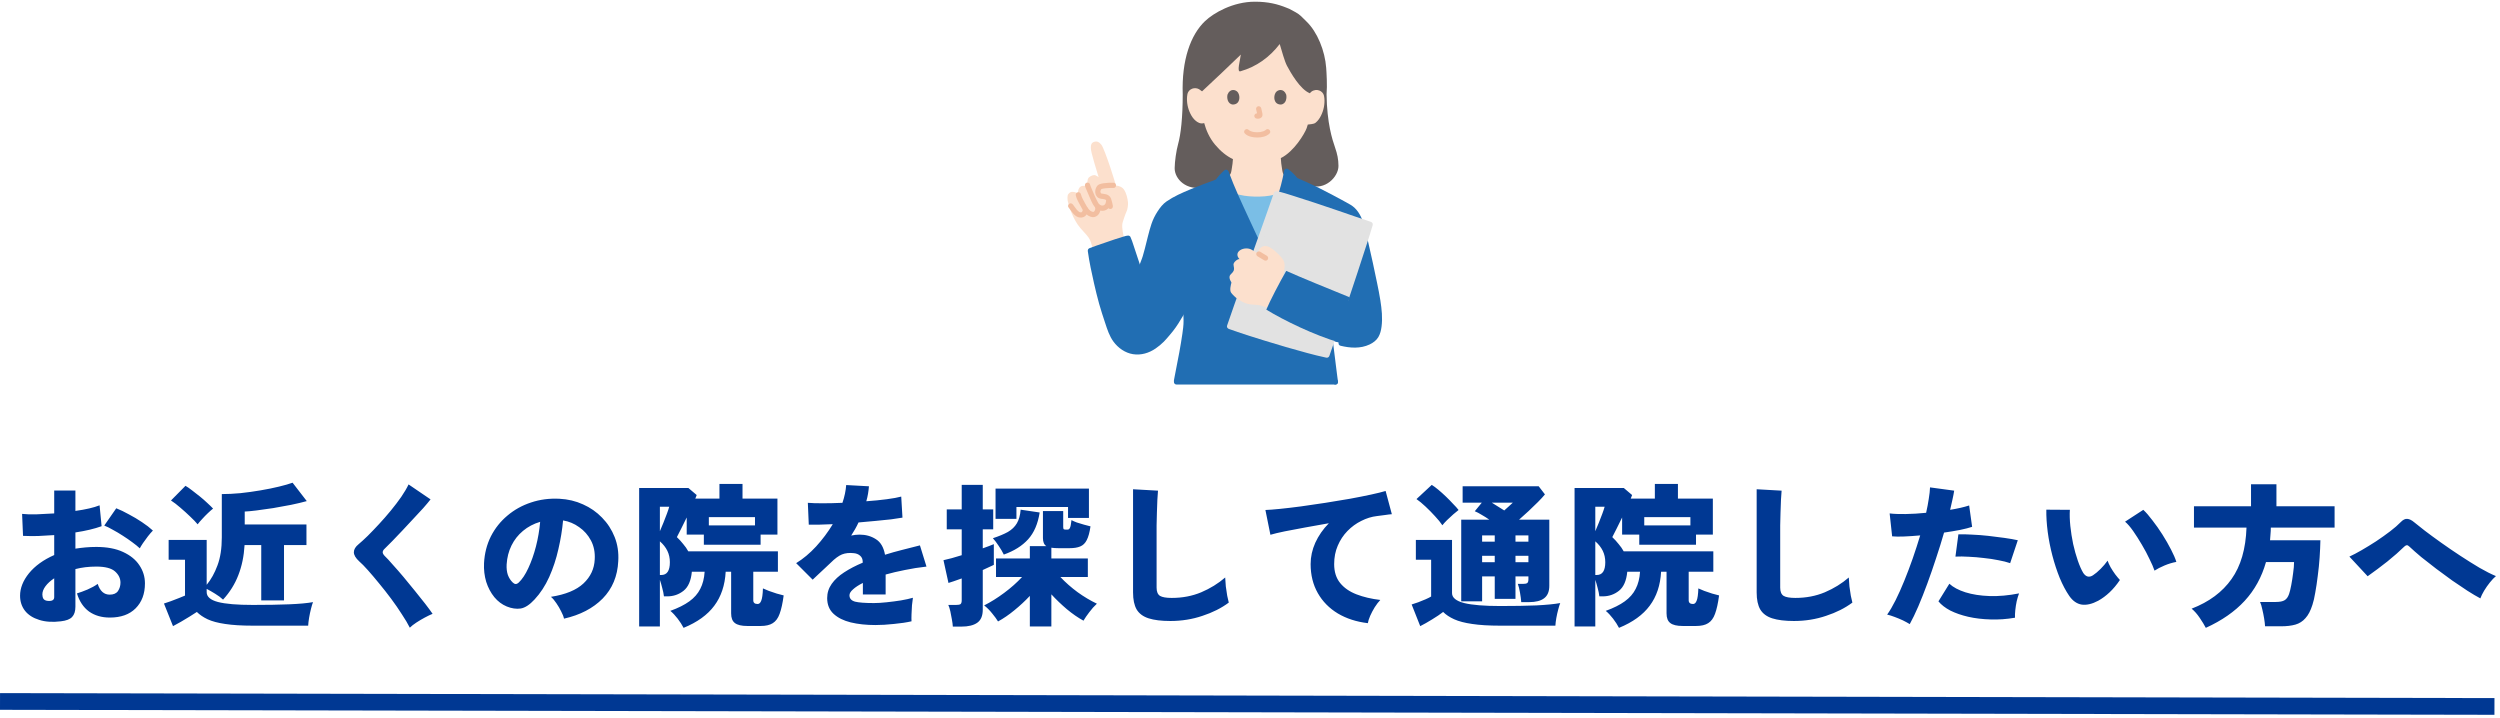 <?xml version="1.0" encoding="UTF-8"?>
<svg xmlns="http://www.w3.org/2000/svg" width="449" height="129" viewBox="0 0 449 129" fill="none">
  <path d="M10.94 111.586C9.447 111.773 8.149 111.689 7.048 111.334C5.947 110.998 5.097 110.457 4.5 109.71C3.903 108.945 3.604 108.039 3.604 106.994C3.604 105.631 4.136 104.287 5.2 102.962C6.283 101.637 7.795 100.545 9.736 99.686V96.102C8.728 96.177 7.748 96.233 6.796 96.27C5.844 96.289 4.957 96.279 4.136 96.242L3.968 92.294C4.64 92.369 5.48 92.397 6.488 92.378C7.515 92.341 8.597 92.285 9.736 92.21V88.094H13.544V91.762C15.411 91.501 16.857 91.165 17.884 90.754L18.248 94.506C16.96 94.973 15.392 95.346 13.544 95.626V98.538C14.141 98.445 14.748 98.37 15.364 98.314C15.98 98.258 16.624 98.23 17.296 98.23C19.2 98.23 20.796 98.529 22.084 99.126C23.391 99.724 24.371 100.517 25.024 101.506C25.696 102.495 26.032 103.587 26.032 104.782C26.032 106.649 25.472 108.142 24.352 109.262C23.251 110.363 21.711 110.914 19.732 110.914C18.257 110.914 17.007 110.55 15.98 109.822C14.972 109.075 14.253 107.993 13.824 106.574C14.384 106.406 15.019 106.173 15.728 105.874C16.456 105.557 17.063 105.221 17.548 104.866C17.959 106.154 18.677 106.798 19.704 106.798C20.395 106.798 20.889 106.583 21.188 106.154C21.487 105.706 21.636 105.202 21.636 104.642C21.636 103.877 21.309 103.205 20.656 102.626C20.003 102.047 18.883 101.758 17.296 101.758C16.624 101.758 15.971 101.795 15.336 101.87C14.72 101.945 14.123 102.057 13.544 102.206V108.954C13.544 109.775 13.348 110.391 12.956 110.802C12.583 111.213 11.911 111.474 10.94 111.586ZM25.108 98.482C24.753 98.146 24.305 97.782 23.764 97.39C23.241 96.998 22.672 96.606 22.056 96.214C21.459 95.822 20.861 95.468 20.264 95.15C19.685 94.814 19.172 94.562 18.724 94.394L20.88 91.286C21.589 91.566 22.345 91.93 23.148 92.378C23.969 92.808 24.753 93.274 25.5 93.778C26.265 94.282 26.919 94.786 27.46 95.29C27.199 95.552 26.9 95.897 26.564 96.326C26.247 96.737 25.948 97.147 25.668 97.558C25.407 97.95 25.22 98.258 25.108 98.482ZM8.56 107.918C9.344 107.993 9.736 107.769 9.736 107.246V103.858C9.064 104.306 8.541 104.782 8.168 105.286C7.795 105.79 7.608 106.285 7.608 106.77C7.608 107.069 7.673 107.33 7.804 107.554C7.953 107.759 8.205 107.881 8.56 107.918ZM31.072 112.454L29.448 108.394C29.784 108.282 30.195 108.142 30.68 107.974C31.184 107.787 31.669 107.601 32.136 107.414C32.621 107.227 32.985 107.078 33.228 106.966V100.526H30.288V96.97H37.12V105.034C37.904 104.082 38.548 102.925 39.052 101.562C39.575 100.181 39.836 98.501 39.836 96.522V88.738C40.863 88.738 41.983 88.682 43.196 88.57C44.409 88.439 45.613 88.272 46.808 88.066C48.021 87.861 49.123 87.637 50.112 87.394C51.12 87.151 51.932 86.918 52.548 86.694L55.096 89.998C54.293 90.222 53.351 90.446 52.268 90.67C51.204 90.876 50.131 91.072 49.048 91.258C47.965 91.426 46.967 91.566 46.052 91.678C45.156 91.79 44.456 91.856 43.952 91.874V94.198H55.04V97.894H51.008V107.834H46.92V97.894H43.924C43.812 99.873 43.439 101.674 42.804 103.298C42.188 104.903 41.273 106.369 40.06 107.694C39.668 107.321 39.192 106.966 38.632 106.63C38.091 106.294 37.587 106.005 37.12 105.762V106.35C37.12 107.171 37.792 107.759 39.136 108.114C40.48 108.469 42.58 108.646 45.436 108.646C47.956 108.646 50.121 108.609 51.932 108.534C53.761 108.459 55.189 108.329 56.216 108.142C56.104 108.422 55.983 108.823 55.852 109.346C55.721 109.869 55.609 110.401 55.516 110.942C55.423 111.502 55.367 111.978 55.348 112.37H45.436C43.401 112.37 41.731 112.267 40.424 112.062C39.136 111.875 38.091 111.595 37.288 111.222C36.504 110.849 35.86 110.41 35.356 109.906C35.001 110.149 34.563 110.429 34.04 110.746C33.536 111.063 33.023 111.371 32.5 111.67C31.977 111.969 31.501 112.23 31.072 112.454ZM35.496 94.17C35.16 93.76 34.712 93.293 34.152 92.77C33.592 92.229 33.004 91.697 32.388 91.174C31.791 90.651 31.231 90.222 30.708 89.886L33.312 87.254C33.648 87.441 34.04 87.712 34.488 88.066C34.936 88.402 35.403 88.766 35.888 89.158C36.373 89.55 36.821 89.942 37.232 90.334C37.661 90.726 38.007 91.062 38.268 91.342C38.025 91.529 37.717 91.799 37.344 92.154C36.989 92.49 36.644 92.845 36.308 93.218C35.972 93.573 35.701 93.89 35.496 94.17ZM73.604 112.734C73.249 112.025 72.773 111.222 72.176 110.326C71.597 109.411 70.953 108.478 70.244 107.526C69.535 106.574 68.816 105.659 68.088 104.782C67.36 103.886 66.688 103.093 66.072 102.402C65.456 101.711 64.943 101.189 64.532 100.834C63.879 100.237 63.552 99.686 63.552 99.182C63.552 98.678 63.841 98.193 64.42 97.726C64.868 97.353 65.409 96.858 66.044 96.242C66.679 95.608 67.351 94.907 68.06 94.142C68.788 93.358 69.497 92.546 70.188 91.706C70.879 90.866 71.504 90.045 72.064 89.242C72.624 88.421 73.063 87.674 73.38 87.002L77.328 89.69C76.992 90.12 76.553 90.642 76.012 91.258C75.471 91.856 74.873 92.499 74.22 93.19C73.585 93.881 72.941 94.572 72.288 95.262C71.653 95.934 71.047 96.569 70.468 97.166C69.889 97.745 69.404 98.23 69.012 98.622C68.825 98.809 68.732 99.005 68.732 99.21C68.751 99.415 68.881 99.639 69.124 99.882C69.479 100.218 69.945 100.722 70.524 101.394C71.121 102.047 71.765 102.785 72.456 103.606C73.147 104.427 73.828 105.258 74.5 106.098C75.191 106.938 75.816 107.722 76.376 108.45C76.936 109.178 77.375 109.775 77.692 110.242C77.281 110.41 76.815 110.634 76.292 110.914C75.769 111.194 75.265 111.493 74.78 111.81C74.295 112.127 73.903 112.435 73.604 112.734ZM101.296 111.11C101.221 110.737 101.053 110.307 100.792 109.822C100.549 109.318 100.26 108.823 99.924 108.338C99.607 107.853 99.28 107.47 98.944 107.19C101.576 106.779 103.527 105.977 104.796 104.782C106.065 103.587 106.737 102.15 106.812 100.47C106.887 99.201 106.663 98.072 106.14 97.082C105.617 96.093 104.908 95.29 104.012 94.674C103.135 94.04 102.173 93.638 101.128 93.47C100.979 95.132 100.699 96.849 100.288 98.622C99.896 100.377 99.345 102.047 98.636 103.634C97.927 105.202 97.049 106.546 96.004 107.666C95.127 108.618 94.296 109.159 93.512 109.29C92.728 109.402 91.897 109.281 91.02 108.926C90.161 108.571 89.415 108.011 88.78 107.246C88.145 106.462 87.66 105.547 87.324 104.502C87.007 103.438 86.876 102.318 86.932 101.142C87.025 99.388 87.436 97.782 88.164 96.326C88.911 94.87 89.9 93.629 91.132 92.602C92.364 91.557 93.773 90.773 95.36 90.25C96.965 89.709 98.673 89.485 100.484 89.578C101.996 89.653 103.405 89.989 104.712 90.586C106.019 91.165 107.157 91.958 108.128 92.966C109.117 93.974 109.873 95.141 110.396 96.466C110.919 97.791 111.133 99.229 111.04 100.778C110.909 103.485 109.976 105.725 108.24 107.498C106.504 109.253 104.189 110.457 101.296 111.11ZM93.148 104.642C93.783 104.045 94.361 103.177 94.884 102.038C95.425 100.881 95.883 99.584 96.256 98.146C96.629 96.69 96.881 95.216 97.012 93.722C95.855 94.058 94.828 94.6 93.932 95.346C93.055 96.074 92.364 96.951 91.86 97.978C91.356 99.005 91.067 100.134 90.992 101.366C90.955 102.094 91.029 102.729 91.216 103.27C91.421 103.811 91.711 104.259 92.084 104.614C92.439 104.969 92.793 104.978 93.148 104.642ZM122.772 112.762C122.492 112.221 122.137 111.67 121.708 111.11C121.279 110.55 120.84 110.083 120.392 109.71C121.792 109.206 122.931 108.637 123.808 108.002C124.685 107.367 125.339 106.621 125.768 105.762C126.216 104.903 126.477 103.877 126.552 102.682H124.256C124.107 104.287 123.612 105.426 122.772 106.098C121.932 106.77 120.952 107.106 119.832 107.106H119.244C119.188 106.621 119.085 106.117 118.936 105.594C118.805 105.053 118.665 104.567 118.516 104.138V112.51H114.792V87.646H123.64L125.124 88.906C125.105 88.999 125.068 89.102 125.012 89.214C124.956 89.326 124.909 89.438 124.872 89.55H129.212V86.918H133.356V89.55H139.628V96.018H136.604V97.838H126.412V96.018H123.332V92.938C122.996 93.629 122.669 94.291 122.352 94.926C122.035 95.561 121.773 96.074 121.568 96.466C121.997 96.877 122.38 97.297 122.716 97.726C123.071 98.137 123.369 98.566 123.612 99.014H139.712V102.682H135.288V107.806C135.288 108.254 135.549 108.478 136.072 108.478C136.352 108.478 136.567 108.282 136.716 107.89C136.884 107.498 136.987 106.761 137.024 105.678C137.304 105.809 137.659 105.958 138.088 106.126C138.536 106.294 139.003 106.453 139.488 106.602C139.973 106.733 140.393 106.845 140.748 106.938C140.561 108.338 140.319 109.439 140.02 110.242C139.74 111.026 139.329 111.586 138.788 111.922C138.265 112.258 137.537 112.426 136.604 112.426H134.224C133.179 112.426 132.432 112.249 131.984 111.894C131.536 111.558 131.312 110.979 131.312 110.158V102.682H130.332C130.201 105.109 129.52 107.143 128.288 108.786C127.075 110.429 125.236 111.754 122.772 112.762ZM127.308 94.366H135.596V92.882H127.308V94.366ZM118.516 103.27H118.768C119.795 103.27 120.308 102.505 120.308 100.974C120.308 100.227 120.159 99.546 119.86 98.93C119.561 98.314 119.113 97.745 118.516 97.222V103.27ZM118.516 95.402C118.721 94.917 118.936 94.403 119.16 93.862C119.384 93.302 119.589 92.77 119.776 92.266C119.963 91.762 120.103 91.342 120.196 91.006H118.516V95.402ZM157.212 112.258C155.569 112.258 154.095 112.099 152.788 111.782C151.5 111.465 150.473 110.951 149.708 110.242C148.943 109.533 148.56 108.59 148.56 107.414C148.56 106.481 148.831 105.631 149.372 104.866C149.913 104.101 150.66 103.41 151.612 102.794C152.583 102.159 153.693 101.581 154.944 101.058V100.918C154.944 100.433 154.785 100.059 154.468 99.798C154.169 99.537 153.796 99.388 153.348 99.35C152.545 99.257 151.836 99.332 151.22 99.574C150.623 99.817 149.941 100.321 149.176 101.086C148.952 101.291 148.635 101.59 148.224 101.982C147.813 102.374 147.393 102.766 146.964 103.158C146.553 103.55 146.217 103.867 145.956 104.11L142.988 101.142C144.239 100.377 145.433 99.378 146.572 98.146C147.711 96.895 148.709 95.561 149.568 94.142C147.589 94.236 146.152 94.263 145.256 94.226L145.088 90.306C145.741 90.362 146.619 90.39 147.72 90.39C148.84 90.39 150.035 90.362 151.304 90.306C151.677 89.205 151.901 88.141 151.976 87.114L156.064 87.338C156.027 87.786 155.971 88.234 155.896 88.682C155.821 89.13 155.719 89.578 155.588 90.026C156.913 89.933 158.136 89.811 159.256 89.662C160.395 89.513 161.263 89.354 161.86 89.186L162.084 92.966C161.561 93.059 160.88 93.162 160.04 93.274C159.2 93.368 158.276 93.461 157.268 93.554C156.279 93.647 155.252 93.741 154.188 93.834C154.001 94.245 153.796 94.646 153.572 95.038C153.348 95.43 153.115 95.813 152.872 96.186C153.376 96.074 153.88 96.018 154.384 96.018C155.485 96.018 156.456 96.289 157.296 96.83C158.155 97.353 158.705 98.286 158.948 99.63C159.956 99.313 160.983 99.023 162.028 98.762C163.092 98.482 164.156 98.212 165.22 97.95L166.396 101.758C165.052 101.907 163.755 102.113 162.504 102.374C161.272 102.617 160.124 102.887 159.06 103.186V106.77H154.972V104.698C154.225 105.071 153.637 105.454 153.208 105.846C152.779 106.219 152.564 106.574 152.564 106.91C152.564 107.489 152.9 107.871 153.572 108.058C154.244 108.226 155.373 108.31 156.96 108.31C157.613 108.31 158.369 108.263 159.228 108.17C160.105 108.077 160.964 107.965 161.804 107.834C162.663 107.685 163.381 107.526 163.96 107.358C163.904 107.694 163.848 108.142 163.792 108.702C163.755 109.243 163.727 109.785 163.708 110.326C163.689 110.849 163.689 111.269 163.708 111.586C162.812 111.791 161.757 111.95 160.544 112.062C159.349 112.193 158.239 112.258 157.212 112.258ZM184.96 112.51V107.022C184.101 107.937 183.177 108.795 182.188 109.598C181.217 110.401 180.237 111.073 179.248 111.614C178.987 111.185 178.632 110.699 178.184 110.158C177.755 109.617 177.279 109.141 176.756 108.73C177.913 108.151 179.108 107.405 180.34 106.49C181.572 105.575 182.645 104.623 183.56 103.634H178.884V100.302H184.96V98.09H187.928C187.517 97.829 187.312 97.344 187.312 96.634V91.79H190.952V94.618C190.952 94.842 190.98 94.982 191.036 95.038C191.111 95.094 191.26 95.122 191.484 95.122H191.708C191.913 95.122 192.063 95.019 192.156 94.814C192.268 94.609 192.361 94.142 192.436 93.414C192.679 93.545 192.996 93.685 193.388 93.834C193.799 93.965 194.228 94.096 194.676 94.226C195.124 94.338 195.516 94.441 195.852 94.534C195.703 95.598 195.479 96.419 195.18 96.998C194.9 97.558 194.508 97.941 194.004 98.146C193.519 98.352 192.875 98.454 192.072 98.454H190.14C189.636 98.454 189.197 98.426 188.824 98.37V100.302H195.376V103.634H190.448C191.363 104.605 192.389 105.51 193.528 106.35C194.667 107.171 195.824 107.862 197 108.422C196.515 108.87 196.057 109.383 195.628 109.962C195.199 110.522 194.853 111.026 194.592 111.474C193.603 110.933 192.604 110.242 191.596 109.402C190.607 108.562 189.683 107.675 188.824 106.742V112.51H184.96ZM171.128 112.538C171.109 112.183 171.053 111.754 170.96 111.25C170.885 110.765 170.792 110.279 170.68 109.794C170.568 109.309 170.447 108.926 170.316 108.646H171.716C172.089 108.646 172.351 108.599 172.5 108.506C172.649 108.394 172.724 108.161 172.724 107.806V103.886C172.201 104.073 171.725 104.241 171.296 104.39C170.885 104.539 170.568 104.642 170.344 104.698L169.448 100.61C169.877 100.517 170.372 100.395 170.932 100.246C171.511 100.078 172.108 99.901 172.724 99.714V95.066H170.036V91.482H172.724V87.086H176.504V91.482H178.38V95.066H176.504V98.482C176.933 98.333 177.316 98.193 177.652 98.062C177.988 97.931 178.268 97.82 178.492 97.726V101.45C178.287 101.562 178.007 101.693 177.652 101.842C177.316 101.991 176.933 102.169 176.504 102.374V109.514C176.504 110.597 176.177 111.371 175.524 111.838C174.871 112.305 173.919 112.538 172.668 112.538H171.128ZM178.8 93.19V87.758H195.572V93.022H191.82V91.062H182.552V93.19H178.8ZM180.284 99.602C180.041 99.098 179.733 98.576 179.36 98.034C179.005 97.493 178.66 97.035 178.324 96.662C179.407 96.308 180.303 95.934 181.012 95.542C181.721 95.132 182.263 94.609 182.636 93.974C183.009 93.34 183.233 92.528 183.308 91.538L186.724 92.042C186.407 94.077 185.716 95.682 184.652 96.858C183.588 98.034 182.132 98.949 180.284 99.602ZM210.188 111.53C208.583 111.53 207.285 111.371 206.296 111.054C205.307 110.737 204.588 110.205 204.14 109.458C203.711 108.711 203.496 107.694 203.496 106.406V87.87L207.976 88.122C207.939 88.458 207.901 88.999 207.864 89.746C207.827 90.474 207.799 91.249 207.78 92.07C207.761 92.761 207.743 93.526 207.724 94.366C207.724 95.206 207.724 96.13 207.724 97.138V105.538C207.724 106.266 207.929 106.761 208.34 107.022C208.751 107.265 209.451 107.386 210.44 107.386C212.363 107.386 214.127 107.05 215.732 106.378C217.356 105.687 218.793 104.801 220.044 103.718C220.063 104.185 220.1 104.717 220.156 105.314C220.231 105.893 220.315 106.453 220.408 106.994C220.52 107.517 220.613 107.927 220.688 108.226C219.363 109.215 217.785 110.009 215.956 110.606C214.145 111.222 212.223 111.53 210.188 111.53ZM245.664 111.922C243.629 111.679 241.837 111.101 240.288 110.186C238.739 109.253 237.535 108.03 236.676 106.518C235.817 105.006 235.388 103.27 235.388 101.31C235.388 100.003 235.668 98.725 236.228 97.474C236.807 96.205 237.619 95.038 238.664 93.974C237.227 94.217 235.817 94.469 234.436 94.73C233.073 94.973 231.841 95.206 230.74 95.43C229.657 95.654 228.799 95.859 228.164 96.046L227.268 91.594C227.865 91.576 228.724 91.51 229.844 91.398C230.964 91.286 232.233 91.137 233.652 90.95C235.071 90.745 236.536 90.53 238.048 90.306C239.56 90.064 241.025 89.821 242.444 89.578C243.863 89.317 245.132 89.065 246.252 88.822C247.372 88.579 248.24 88.365 248.856 88.178L249.976 92.35C249.659 92.369 249.267 92.415 248.8 92.49C248.352 92.546 247.848 92.612 247.288 92.686C246.336 92.798 245.403 93.088 244.488 93.554C243.573 94.002 242.743 94.609 241.996 95.374C241.268 96.121 240.689 96.998 240.26 98.006C239.831 98.996 239.616 100.097 239.616 101.31C239.616 102.691 239.971 103.821 240.68 104.698C241.389 105.575 242.369 106.257 243.62 106.742C244.871 107.227 246.299 107.563 247.904 107.75C247.568 108.105 247.232 108.543 246.896 109.066C246.579 109.589 246.308 110.102 246.084 110.606C245.86 111.129 245.72 111.567 245.664 111.922ZM273.216 108.142C273.179 107.638 273.104 107.069 272.992 106.434C272.88 105.781 272.749 105.258 272.6 104.866H273.524C273.879 104.866 274.131 104.819 274.28 104.726C274.429 104.614 274.504 104.39 274.504 104.054V103.522H272.18V107.554H268.456V103.522H266.188V108.002H262.436V93.33H267.476C267.028 93.013 266.571 92.724 266.104 92.462C265.656 92.182 265.245 91.968 264.872 91.818L266.132 90.278H262.688V87.338H276.352L277.472 88.794C277.155 89.186 276.735 89.644 276.212 90.166C275.689 90.689 275.129 91.23 274.532 91.79C273.953 92.332 273.384 92.845 272.824 93.33H278.256V105.202C278.256 106.229 277.948 106.975 277.332 107.442C276.735 107.909 275.829 108.142 274.616 108.142H273.216ZM255.072 112.454L253.532 108.562C253.868 108.45 254.26 108.319 254.708 108.17C255.156 108.002 255.595 107.825 256.024 107.638C256.453 107.451 256.789 107.283 257.032 107.134V100.526H254.288V96.97H260.784V106.518C260.784 107.339 261.512 107.937 262.968 108.31C264.424 108.665 266.58 108.842 269.436 108.842C271.956 108.842 274.121 108.805 275.932 108.73C277.761 108.637 279.189 108.497 280.216 108.31C280.104 108.59 279.983 108.982 279.852 109.486C279.721 109.971 279.609 110.475 279.516 110.998C279.423 111.521 279.367 111.978 279.348 112.37H269.436C267.401 112.37 265.721 112.267 264.396 112.062C263.071 111.875 261.997 111.595 261.176 111.222C260.355 110.849 259.692 110.41 259.188 109.906C258.665 110.317 258.003 110.765 257.2 111.25C256.416 111.735 255.707 112.137 255.072 112.454ZM259.048 94.338C258.731 93.853 258.292 93.311 257.732 92.714C257.191 92.117 256.621 91.538 256.024 90.978C255.427 90.418 254.885 89.97 254.4 89.634L257.144 87.086C257.48 87.291 257.872 87.581 258.32 87.954C258.768 88.328 259.225 88.738 259.692 89.186C260.159 89.634 260.588 90.073 260.98 90.502C261.391 90.913 261.717 91.277 261.96 91.594C261.717 91.781 261.4 92.042 261.008 92.378C260.635 92.714 260.261 93.059 259.888 93.414C259.533 93.769 259.253 94.077 259.048 94.338ZM272.18 100.974H274.504V99.826H272.18V100.974ZM270.164 91.678C270.444 91.417 270.724 91.165 271.004 90.922C271.284 90.68 271.517 90.465 271.704 90.278H267.924C268.279 90.484 268.652 90.717 269.044 90.978C269.436 91.221 269.809 91.454 270.164 91.678ZM266.188 100.974H268.456V99.826H266.188V100.974ZM272.18 97.278H274.504V96.158H272.18V97.278ZM266.188 97.278H268.456V96.158H266.188V97.278ZM290.772 112.762C290.492 112.221 290.137 111.67 289.708 111.11C289.279 110.55 288.84 110.083 288.392 109.71C289.792 109.206 290.931 108.637 291.808 108.002C292.685 107.367 293.339 106.621 293.768 105.762C294.216 104.903 294.477 103.877 294.552 102.682H292.256C292.107 104.287 291.612 105.426 290.772 106.098C289.932 106.77 288.952 107.106 287.832 107.106H287.244C287.188 106.621 287.085 106.117 286.936 105.594C286.805 105.053 286.665 104.567 286.516 104.138V112.51H282.792V87.646H291.64L293.124 88.906C293.105 88.999 293.068 89.102 293.012 89.214C292.956 89.326 292.909 89.438 292.872 89.55H297.212V86.918H301.356V89.55H307.628V96.018H304.604V97.838H294.412V96.018H291.332V92.938C290.996 93.629 290.669 94.291 290.352 94.926C290.035 95.561 289.773 96.074 289.568 96.466C289.997 96.877 290.38 97.297 290.716 97.726C291.071 98.137 291.369 98.566 291.612 99.014H307.712V102.682H303.288V107.806C303.288 108.254 303.549 108.478 304.072 108.478C304.352 108.478 304.567 108.282 304.716 107.89C304.884 107.498 304.987 106.761 305.024 105.678C305.304 105.809 305.659 105.958 306.088 106.126C306.536 106.294 307.003 106.453 307.488 106.602C307.973 106.733 308.393 106.845 308.748 106.938C308.561 108.338 308.319 109.439 308.02 110.242C307.74 111.026 307.329 111.586 306.788 111.922C306.265 112.258 305.537 112.426 304.604 112.426H302.224C301.179 112.426 300.432 112.249 299.984 111.894C299.536 111.558 299.312 110.979 299.312 110.158V102.682H298.332C298.201 105.109 297.52 107.143 296.288 108.786C295.075 110.429 293.236 111.754 290.772 112.762ZM295.308 94.366H303.596V92.882H295.308V94.366ZM286.516 103.27H286.768C287.795 103.27 288.308 102.505 288.308 100.974C288.308 100.227 288.159 99.546 287.86 98.93C287.561 98.314 287.113 97.745 286.516 97.222V103.27ZM286.516 95.402C286.721 94.917 286.936 94.403 287.16 93.862C287.384 93.302 287.589 92.77 287.776 92.266C287.963 91.762 288.103 91.342 288.196 91.006H286.516V95.402ZM322.188 111.53C320.583 111.53 319.285 111.371 318.296 111.054C317.307 110.737 316.588 110.205 316.14 109.458C315.711 108.711 315.496 107.694 315.496 106.406V87.87L319.976 88.122C319.939 88.458 319.901 88.999 319.864 89.746C319.827 90.474 319.799 91.249 319.78 92.07C319.761 92.761 319.743 93.526 319.724 94.366C319.724 95.206 319.724 96.13 319.724 97.138V105.538C319.724 106.266 319.929 106.761 320.34 107.022C320.751 107.265 321.451 107.386 322.44 107.386C324.363 107.386 326.127 107.05 327.732 106.378C329.356 105.687 330.793 104.801 332.044 103.718C332.063 104.185 332.1 104.717 332.156 105.314C332.231 105.893 332.315 106.453 332.408 106.994C332.52 107.517 332.613 107.927 332.688 108.226C331.363 109.215 329.785 110.009 327.956 110.606C326.145 111.222 324.223 111.53 322.188 111.53ZM342.992 112.09C342.656 111.885 342.245 111.661 341.76 111.418C341.275 111.194 340.78 110.989 340.276 110.802C339.791 110.615 339.343 110.475 338.932 110.382C339.417 109.71 339.921 108.851 340.444 107.806C340.967 106.761 341.489 105.594 342.012 104.306C342.535 103.018 343.039 101.683 343.524 100.302C344.009 98.902 344.457 97.521 344.868 96.158C343.841 96.251 342.88 96.317 341.984 96.354C341.107 96.391 340.388 96.382 339.828 96.326L339.38 92.21C340.127 92.303 341.079 92.341 342.236 92.322C343.412 92.303 344.644 92.229 345.932 92.098C346.137 91.183 346.296 90.344 346.408 89.578C346.539 88.794 346.613 88.113 346.632 87.534L350.972 88.122C350.897 88.608 350.795 89.139 350.664 89.718C350.533 90.297 350.393 90.913 350.244 91.566C351.607 91.342 352.745 91.081 353.66 90.782L354.192 94.618C353.632 94.805 352.904 94.992 352.008 95.178C351.131 95.346 350.179 95.505 349.152 95.654C348.723 97.147 348.247 98.678 347.724 100.246C347.22 101.795 346.697 103.307 346.156 104.782C345.615 106.257 345.073 107.629 344.532 108.898C343.991 110.149 343.477 111.213 342.992 112.09ZM361.892 110.942C360.38 111.203 358.905 111.306 357.468 111.25C356.049 111.213 354.724 111.054 353.492 110.774C352.279 110.494 351.205 110.121 350.272 109.654C349.357 109.169 348.648 108.618 348.144 108.002L350.104 104.838C350.795 105.473 351.756 105.986 352.988 106.378C354.239 106.77 355.685 106.994 357.328 107.05C358.971 107.106 360.735 106.947 362.62 106.574C362.471 106.966 362.331 107.433 362.2 107.974C362.088 108.497 362.004 109.029 361.948 109.57C361.892 110.093 361.873 110.55 361.892 110.942ZM361.024 101.142C360.427 100.937 359.717 100.759 358.896 100.61C358.075 100.442 357.207 100.311 356.292 100.218C355.377 100.106 354.481 100.031 353.604 99.994C352.727 99.938 351.924 99.929 351.196 99.966L351.728 95.962C352.419 95.944 353.231 95.962 354.164 96.018C355.116 96.055 356.096 96.13 357.104 96.242C358.112 96.354 359.073 96.475 359.988 96.606C360.921 96.737 361.724 96.877 362.396 97.026L361.024 101.142ZM376.844 107.89C375.761 108.469 374.781 108.702 373.904 108.59C373.027 108.459 372.271 107.937 371.636 107.022C371.02 106.126 370.451 105.053 369.928 103.802C369.424 102.551 368.985 101.217 368.612 99.798C368.239 98.379 367.959 96.961 367.772 95.542C367.585 94.105 367.501 92.77 367.52 91.538L371.748 91.566C371.692 92.425 371.72 93.395 371.832 94.478C371.944 95.542 372.112 96.615 372.336 97.698C372.579 98.781 372.859 99.779 373.176 100.694C373.493 101.609 373.82 102.346 374.156 102.906C374.641 103.615 375.22 103.755 375.892 103.326C376.321 103.046 376.779 102.663 377.264 102.178C377.749 101.693 378.169 101.198 378.524 100.694C378.636 101.03 378.813 101.422 379.056 101.87C379.317 102.318 379.597 102.747 379.896 103.158C380.213 103.569 380.493 103.905 380.736 104.166C380.157 105.025 379.541 105.762 378.888 106.378C378.235 106.994 377.553 107.498 376.844 107.89ZM386.952 102.486C386.765 101.926 386.467 101.235 386.056 100.414C385.664 99.574 385.207 98.716 384.684 97.838C384.161 96.942 383.639 96.121 383.116 95.374C382.593 94.627 382.108 94.067 381.66 93.694L384.936 91.566C385.44 92.033 385.991 92.668 386.588 93.47C387.204 94.254 387.801 95.103 388.38 96.018C388.959 96.933 389.472 97.829 389.92 98.706C390.368 99.565 390.685 100.302 390.872 100.918C390.163 101.049 389.453 101.263 388.744 101.562C388.035 101.861 387.437 102.169 386.952 102.486ZM396.164 112.762C395.903 112.258 395.539 111.661 395.072 110.97C394.605 110.279 394.12 109.729 393.616 109.318C396.752 108.105 399.141 106.331 400.784 103.998C402.445 101.665 403.341 98.585 403.472 94.758H394.036V90.922H404.284V86.974H408.848V90.922H419.292V94.758H407.84C407.84 95.15 407.821 95.533 407.784 95.906C407.765 96.279 407.737 96.653 407.7 97.026H416.744C416.725 97.978 416.679 99.014 416.604 100.134C416.529 101.235 416.417 102.337 416.268 103.438C416.137 104.521 415.988 105.519 415.82 106.434C415.671 107.33 415.503 108.058 415.316 108.618C414.98 109.682 414.56 110.485 414.056 111.026C413.571 111.586 412.973 111.969 412.264 112.174C411.555 112.379 410.687 112.482 409.66 112.482H406.804C406.785 112.09 406.729 111.614 406.636 111.054C406.543 110.494 406.431 109.943 406.3 109.402C406.188 108.861 406.057 108.431 405.908 108.114H408.708C409.436 108.114 409.968 108.011 410.304 107.806C410.659 107.601 410.929 107.227 411.116 106.686C411.247 106.313 411.377 105.781 411.508 105.09C411.639 104.399 411.751 103.681 411.844 102.934C411.956 102.169 412.012 101.506 412.012 100.946H406.972C406.207 103.653 404.928 105.977 403.136 107.918C401.363 109.841 399.039 111.455 396.164 112.762ZM445.472 107.47C444.8 107.115 444.025 106.658 443.148 106.098C442.289 105.538 441.375 104.922 440.404 104.25C439.452 103.559 438.5 102.859 437.548 102.15C436.596 101.422 435.7 100.722 434.86 100.05C434.039 99.359 433.329 98.734 432.732 98.174C432.545 97.987 432.387 97.903 432.256 97.922C432.144 97.922 432.004 97.997 431.836 98.146C430.959 99.005 429.941 99.901 428.784 100.834C427.627 101.749 426.441 102.635 425.228 103.494L421.952 99.966C422.568 99.686 423.296 99.303 424.136 98.818C424.976 98.333 425.844 97.801 426.74 97.222C427.636 96.625 428.476 96.028 429.26 95.43C430.044 94.833 430.679 94.282 431.164 93.778C431.575 93.349 431.967 93.153 432.34 93.19C432.713 93.209 433.133 93.414 433.6 93.806C434.029 94.161 434.664 94.665 435.504 95.318C436.363 95.972 437.343 96.69 438.444 97.474C439.545 98.258 440.693 99.042 441.888 99.826C443.083 100.61 444.231 101.329 445.332 101.982C446.433 102.617 447.413 103.111 448.272 103.466C447.936 103.746 447.572 104.129 447.18 104.614C446.807 105.081 446.461 105.575 446.144 106.098C445.845 106.602 445.621 107.059 445.472 107.47Z" fill="#003893"></path>
  <line y1="-1.5" x2="448.001" y2="-1.5" transform="matrix(1 0.002 -0.002 1 0 127.482)" stroke="#003893" stroke-width="3"></line>
  <g clip-path="url(#clip0_467_5221)">
    <path d="M219.007 32.821C217.396 33.242 216.206 33.635 216.206 33.635C213.075 34.298 210.952 32.153 210.97 30.198C210.981 29.002 211.26 27.044 211.59 25.868C212.072 24.149 212.417 21.125 212.416 16.932C212.21 10.745 213.841 6.259 216.413 3.802C217.963 2.322 221.456 0.305 225.38 0.305C227.774 0.305 229.459 0.739 231.077 1.393L231.587 1.6C232.105 1.88 232.622 2.161 232.622 2.161C233.546 2.661 233.792 3.042 234.641 3.859C236.603 5.747 237.967 9.146 238.184 12.189C238.247 13.067 238.391 15.351 238.252 16.932C238.322 22.156 239.287 25.08 239.785 26.519C240.185 27.673 240.38 28.596 240.39 29.791C240.408 31.747 237.972 34.279 235.172 33.277C235.172 33.277 228.601 31.901 225.274 31.82C223.463 31.776 220.934 32.318 219.007 32.822V32.821Z" fill="#645D5C"></path>
    <path d="M216.963 33.326C217.145 33.264 220.146 31.864 220.208 31.841C221.157 31.5 221.119 30.891 221.239 30.21C221.337 29.652 221.405 29.154 221.434 28.576C220.263 28.027 219.182 27.124 218.236 25.994C217.183 24.738 216.607 23.334 216.278 22.116C216.207 22.123 216.163 22.127 216.163 22.127C215.572 22.274 215.107 21.978 214.778 21.716C214.349 21.37 214.041 20.916 213.805 20.442C213.319 19.468 213.108 18.379 213.201 17.31C213.226 17.039 213.271 16.761 213.408 16.517C213.602 16.169 213.988 15.914 214.413 15.851C214.837 15.787 215.291 15.921 215.597 16.196L215.888 16.405C217.843 14.584 221.102 11.52 222.855 9.803C222.733 10.832 222.083 13.013 222.772 12.808C225.669 11.982 228.001 10.293 229.838 7.91C230.223 9.191 230.71 11.006 231.158 11.844C231.771 12.991 233.496 16.068 235.263 16.754C235.539 16.325 236.115 16.097 236.645 16.176C237.069 16.239 237.456 16.495 237.65 16.843C237.787 17.087 237.832 17.364 237.857 17.636C237.95 18.704 237.739 19.793 237.253 20.767C237.017 21.242 236.708 21.696 236.28 22.041C235.936 22.316 235.313 22.296 234.881 22.372C234.797 22.664 234.711 22.906 234.666 23.044C234.328 23.96 232.424 27.224 230.037 28.393C230.061 29.002 230.132 29.607 230.238 30.21C230.357 30.891 230.32 31.499 231.268 31.841C231.331 31.863 234.021 33.141 234.117 33.18C234.117 33.18 230.162 37.133 224.862 37.133C219.561 37.133 216.963 33.326 216.963 33.326L216.963 33.326Z" fill="#FCE0CD"></path>
    <path d="M239.834 68.592C239.834 68.592 225.544 68.592 211.268 68.592L211.292 68.454L211.351 68.124C211.425 67.666 213.046 59.969 213.041 57.684C213.041 57.423 213.005 56.37 212.953 55.108C212.9 55.184 212.869 55.228 212.869 55.228L211.71 57.051C211.38 57.756 210.416 59.085 209.655 59.948C208.884 60.821 208.744 61.075 207.671 61.914C205.995 63.225 203.861 63.768 201.802 62.447C199.788 61.156 199.368 59.064 198.682 57.104C197.331 53.246 196.1 46.978 195.83 45.012C196.773 44.64 202.031 42.8 202.616 42.783C202.85 43.269 203.827 46.319 204.714 48.982C204.823 48.535 205.315 47.1 205.546 46.617C206.211 44.51 206.821 41.581 207.305 40.21C207.742 38.97 208.66 37.486 209.551 36.723C211.652 35.188 215.672 33.74 218.548 32.692C218.548 32.692 218.586 32.678 218.658 32.651C219.122 32.012 219.649 31.431 220.204 30.943C220.797 32.561 221.259 33.714 221.972 35.283C223.34 38.296 224.689 41.187 226.05 44.147C228.285 40.547 230.419 34.757 231.091 30.76C231.662 31.17 232.214 31.721 232.697 32.356C235.654 33.597 237.96 34.802 240.606 36.237C241.113 36.512 241.672 36.803 242.075 37.054C242.218 37.132 242.727 37.438 242.81 37.531C243.589 38.179 244.218 39.436 244.536 40.568C245.023 42.301 246.83 50.445 247.357 53.458C247.857 56.32 248.079 59.697 246.681 60.861C245.651 61.734 244.229 62.035 242.879 61.961C241.509 61.887 240.184 61.464 238.877 61.049C238.85 60.696 239.581 66.704 239.776 68.142L239.842 68.591" fill="#216EB3"></path>
    <path d="M223.457 35.15C222.773 35.046 222.182 34.895 221.766 34.707L221.708 34.698C221.792 34.888 221.879 35.083 221.971 35.285C223.339 38.297 224.689 41.188 226.049 44.149C227.659 41.558 229.166 37.802 230.135 34.41C228.9 35.337 225.689 35.49 223.457 35.15Z" fill="#7ABEE6"></path>
    <path d="M238.446 61.336C238.712 63.387 238.954 65.441 239.218 67.491C239.271 67.901 239.327 68.31 239.387 68.719C239.424 68.971 239.743 69.109 239.967 69.048C240.238 68.974 240.334 68.721 240.297 68.469C240.275 68.314 240.252 68.16 240.23 68.006C240.248 68.132 240.222 67.949 240.213 67.883C240.201 67.788 240.188 67.692 240.176 67.597C240.113 67.108 240.051 66.618 239.99 66.129C239.846 64.98 239.704 63.831 239.56 62.681C239.504 62.233 239.449 61.785 239.391 61.336C239.358 61.084 239.197 60.865 238.918 60.865C238.688 60.865 238.413 61.082 238.446 61.336Z" fill="#216EB3"></path>
    <path d="M211.748 68.58C212.002 67.15 212.307 65.729 212.573 64.301C212.782 63.175 212.983 62.047 213.159 60.915C213.306 59.965 213.454 59.008 213.503 58.047C213.534 57.45 213.492 56.848 213.47 56.251C213.431 55.199 213.387 54.147 213.339 53.095C213.267 51.519 213.205 49.945 212.989 48.38C212.686 46.19 212.326 43.998 211.875 41.832C211.841 41.671 211.806 41.509 211.769 41.349C211.63 40.758 210.719 41.008 210.858 41.599C211.34 43.646 211.65 45.748 211.961 47.825C212.037 48.331 212.091 48.698 212.144 49.14C212.176 49.404 212.199 49.667 212.221 49.932C212.288 50.725 212.319 51.522 212.358 52.317C212.443 54.087 212.552 55.862 212.568 57.634C212.575 58.398 212.454 59.245 212.358 59.921C212.199 61.04 212.007 62.154 211.806 63.266C211.521 64.838 211.186 66.4 210.9 67.97C210.879 68.09 210.858 68.21 210.837 68.329C210.792 68.58 210.904 68.837 211.166 68.909C211.395 68.972 211.703 68.832 211.747 68.58L211.748 68.58Z" fill="#216EB3"></path>
    <path d="M211.307 69.065H222.593C226.723 69.065 230.852 69.065 234.981 69.065H239.833C240.441 69.065 240.442 68.123 239.833 68.123H229.841C225.59 68.123 221.34 68.123 217.09 68.123H211.307C210.699 68.123 210.698 69.065 211.307 69.065Z" fill="#216EB3"></path>
    <path d="M226.511 44.299C227.493 42.696 228.295 40.987 229.012 39.253C229.751 37.464 230.39 35.631 230.899 33.764C231.158 32.816 231.382 31.857 231.546 30.887L230.853 31.168C231.739 31.813 232.449 32.704 232.983 33.653C233.259 34.141 233.486 34.654 233.649 35.191C233.692 35.331 233.73 35.473 233.764 35.616C233.775 35.659 233.811 35.971 233.837 35.984C233.806 35.969 234.023 35.812 233.813 35.924C233.762 35.951 233.709 35.976 233.658 36.002C233.513 36.075 233.37 36.151 233.226 36.225C232.686 36.505 233.163 37.319 233.703 37.039C233.991 36.89 234.363 36.762 234.585 36.517C234.863 36.209 234.775 35.809 234.693 35.443C234.539 34.757 234.277 34.092 233.955 33.468C233.329 32.253 232.437 31.161 231.329 30.355C231.097 30.186 230.683 30.354 230.635 30.636C230.336 32.399 229.851 34.13 229.286 35.825C228.674 37.658 227.958 39.461 227.115 41.201C226.682 42.096 226.215 42.975 225.695 43.823C225.377 44.342 226.194 44.816 226.511 44.299L226.511 44.299Z" fill="#216EB3"></path>
    <path d="M223.136 44.483C222.3 43.623 221.448 42.776 220.646 41.883C220.301 41.499 219.969 41.106 219.646 40.705C219.462 40.477 219.282 40.246 219.104 40.014C218.998 39.875 218.892 39.736 218.787 39.596C218.679 39.452 218.578 39.263 218.448 39.14C218.454 39.146 218.403 39.079 218.402 39.079L218.406 39.178L218.443 39.121C218.508 39.053 218.558 38.952 218.613 38.876C218.71 38.745 218.815 38.62 218.921 38.497C219.202 38.171 219.5 37.859 219.794 37.545C220.014 37.309 219.956 36.818 219.586 36.757C219.4 36.727 217.422 36.333 217.414 36.358C217.446 36.378 217.465 36.408 217.47 36.449C217.47 36.417 217.475 36.385 217.485 36.354C217.513 36.285 217.517 36.197 217.533 36.124C217.568 35.97 217.609 35.817 217.654 35.665C217.754 35.329 217.874 34.998 218.019 34.678C218.607 33.383 219.473 32.221 220.537 31.277L219.748 31.069C220.67 33.581 221.777 36.004 222.895 38.432C224.073 40.993 225.263 43.55 226.433 46.114C227 47.358 227.602 48.576 227.692 49.961C227.777 51.276 227.713 52.595 227.713 53.911C227.711 56.457 227.786 59.002 227.877 61.546C227.959 63.841 228.078 66.137 228.08 68.433C228.08 69.039 229.025 69.04 229.024 68.433C229.023 66.434 228.927 64.434 228.854 62.437C228.76 59.891 228.675 57.344 228.66 54.797C228.652 53.465 228.7 52.133 228.669 50.803C228.652 50.108 228.624 49.409 228.47 48.729C228.322 48.075 228.063 47.453 227.794 46.842C226.645 44.242 225.424 41.672 224.233 39.09C222.973 36.36 221.695 33.644 220.659 30.819C220.534 30.479 220.148 30.364 219.87 30.611C218.615 31.723 217.618 33.137 216.996 34.691C216.847 35.063 216.723 35.445 216.631 35.836C216.529 36.272 216.432 36.719 216.795 37.065C217.103 37.358 217.669 37.366 218.069 37.442C218.49 37.522 218.912 37.596 219.335 37.666L219.126 36.879C218.603 37.439 218.039 37.995 217.627 38.645C217.511 38.829 217.44 39.035 217.481 39.254C217.524 39.483 217.653 39.647 217.79 39.83C218.019 40.138 218.252 40.444 218.487 40.748C219.209 41.681 219.975 42.57 220.79 43.423C221.345 44.003 221.908 44.575 222.468 45.15C222.892 45.587 223.559 44.92 223.136 44.484L223.136 44.483Z" fill="#216EB3"></path>
    <path d="M201.849 42.965C200.443 43.371 197.598 44.359 196.327 44.825L196.226 44.545C196.02 43.856 195.915 43.217 195.492 42.642C195.069 42.066 194.532 41.533 194.067 40.998C192.643 39.354 191.89 36.774 191.787 36.186C191.711 35.897 191.663 35.148 191.841 34.906C192.004 34.68 192.226 34.486 192.474 34.462C192.814 34.431 193.238 34.543 193.419 34.663L193.633 34.805C193.627 34.772 193.622 34.738 193.618 34.705C193.56 34.241 193.73 33.725 194.128 33.477C194.355 33.337 195.014 33.265 195.381 33.657C195.343 33.427 195.316 33.256 195.316 33.256C195.27 32.976 195.226 32.197 195.569 31.866C195.866 31.579 196.451 31.359 196.727 31.482C196.947 31.579 197.142 31.678 197.318 31.821C197.299 31.762 197.288 31.729 197.288 31.729C196.768 30.099 196.213 28.12 196.065 27.504C195.924 26.917 195.719 25.839 196.33 25.549C197.043 25.211 197.449 25.576 197.796 25.983C198.427 26.724 200.663 33.875 200.389 33.317C200.397 33.317 200.405 33.318 200.41 33.318L200.499 33.33C200.544 33.338 200.589 33.344 200.635 33.354C200.664 33.358 200.694 33.364 200.723 33.371C200.755 33.377 200.786 33.385 200.818 33.393C200.879 33.407 200.938 33.424 200.997 33.442C201.146 33.489 201.286 33.55 201.414 33.629C201.432 33.636 201.449 33.648 201.465 33.66C201.609 33.752 201.733 33.866 201.833 34.005C202.335 34.708 202.51 35.672 202.585 36.346C202.63 36.756 202.526 37.639 202.288 38.081C202.126 38.387 201.573 40.032 201.579 40.156C201.449 40.923 201.748 42.199 201.914 42.947C201.892 42.953 201.871 42.959 201.849 42.965L201.849 42.965Z" fill="#FCE0CD"></path>
    <path d="M191.888 37.225C192.141 37.565 192.39 37.913 192.655 38.245C192.911 38.565 193.261 38.881 193.657 39.01C194.067 39.144 194.573 39.092 194.905 38.807C195.246 38.515 195.397 38.04 195.438 37.609C195.461 37.363 195.204 37.127 194.965 37.138C194.689 37.15 194.518 37.345 194.493 37.609C194.48 37.75 194.517 37.531 194.483 37.666C194.474 37.703 194.466 37.74 194.455 37.777C194.445 37.812 194.431 37.847 194.42 37.882C194.447 37.797 194.406 37.912 194.399 37.926C194.381 37.961 194.361 37.996 194.34 38.03C194.331 38.042 194.267 38.123 194.312 38.072C194.357 38.022 194.291 38.09 194.283 38.1C194.228 38.169 194.358 38.066 194.289 38.099C194.272 38.107 194.19 38.134 194.253 38.12C194.321 38.104 194.221 38.124 194.207 38.129C194.101 38.161 194.297 38.13 194.183 38.133C194.15 38.134 194.118 38.136 194.085 38.135C194.053 38.134 194.021 38.132 193.988 38.129C194.104 38.14 193.983 38.123 193.962 38.118C193.949 38.114 193.847 38.087 193.914 38.106C193.976 38.124 193.877 38.086 193.861 38.077C193.832 38.059 193.805 38.041 193.777 38.021C193.772 38.017 193.667 37.933 193.733 37.99C193.676 37.941 193.618 37.892 193.563 37.84C193.503 37.783 193.446 37.724 193.392 37.662C193.37 37.637 193.33 37.586 193.371 37.64C193.349 37.611 193.328 37.581 193.306 37.551C193.109 37.281 192.903 37.017 192.704 36.749C192.557 36.551 192.288 36.432 192.058 36.58C191.862 36.706 191.731 37.013 191.888 37.225H191.888Z" fill="#F2BEA0"></path>
    <path d="M193.213 35.111C193.355 35.722 193.67 36.258 193.964 36.806C194.228 37.296 194.476 37.791 194.843 38.216C195.185 38.613 195.655 38.928 196.184 38.992C196.713 39.057 197.225 38.722 197.456 38.254C197.612 37.937 197.681 37.573 197.659 37.219C197.643 36.965 197.453 36.748 197.187 36.748C196.944 36.748 196.698 36.964 196.715 37.219C196.722 37.335 196.717 37.45 196.704 37.565C196.719 37.43 196.708 37.537 196.7 37.568C196.688 37.613 196.679 37.658 196.666 37.703C196.658 37.729 196.595 37.867 196.649 37.761C196.632 37.795 196.615 37.829 196.596 37.861C196.583 37.883 196.569 37.905 196.554 37.926C196.59 37.882 196.59 37.881 196.555 37.922C196.526 37.95 196.499 37.98 196.468 38.006C196.542 37.943 196.403 38.041 196.384 38.051C196.34 38.076 196.33 38.079 196.357 38.06C196.385 38.064 196.369 38.065 196.306 38.062C196.126 38.024 195.942 37.947 195.812 37.846C195.393 37.519 195.169 37.053 194.913 36.577C194.614 36.021 194.268 35.481 194.123 34.86C194.065 34.612 193.781 34.466 193.543 34.531C193.288 34.601 193.154 34.862 193.213 35.111L193.213 35.111Z" fill="#F2BEA0"></path>
    <path d="M194.86 33.382C194.91 33.629 195.044 33.879 195.137 34.11C195.335 34.597 195.54 35.081 195.755 35.561C196.158 36.462 196.575 37.618 197.677 37.837C198.674 38.035 199.5 37.252 199.554 36.28C199.568 36.026 199.327 35.809 199.082 35.809C198.814 35.809 198.624 36.025 198.609 36.28C198.584 36.731 198.163 37.08 197.685 36.85C197.56 36.79 197.465 36.708 197.364 36.617C197.359 36.612 197.33 36.57 197.323 36.571C197.366 36.57 197.39 36.669 197.359 36.617C197.35 36.6 197.336 36.585 197.326 36.569C197.24 36.437 197.161 36.301 197.087 36.162C196.883 35.777 196.701 35.38 196.524 34.981C196.478 34.878 196.433 34.774 196.387 34.67C196.367 34.622 196.346 34.574 196.326 34.526C196.314 34.498 196.302 34.471 196.291 34.444C196.256 34.364 196.299 34.464 196.279 34.416C196.198 34.225 196.119 34.034 196.042 33.842C195.95 33.616 195.819 33.372 195.771 33.131C195.722 32.882 195.424 32.738 195.191 32.802C194.93 32.874 194.811 33.132 194.861 33.382L194.86 33.382Z" fill="#F2BEA0"></path>
    <path d="M199.98 32.813C199.39 32.794 198.789 32.834 198.204 32.913C197.926 32.95 197.658 33.001 197.402 33.118C197.145 33.236 196.988 33.447 196.869 33.695C196.604 34.25 196.632 34.949 197.093 35.404C197.478 35.783 198.002 35.67 198.454 35.819C198.529 35.843 198.589 35.883 198.63 35.937C198.614 35.916 198.687 36.052 198.666 35.998C198.69 36.06 198.699 36.127 198.715 36.191C198.794 36.527 198.908 36.852 198.955 37.194C198.99 37.447 199.313 37.584 199.536 37.523C199.809 37.449 199.901 37.197 199.866 36.944C199.817 36.591 199.7 36.255 199.618 35.91C199.539 35.578 199.379 35.303 199.098 35.102C198.842 34.917 198.531 34.859 198.224 34.815C198.076 34.794 198.033 34.796 197.881 34.765C197.828 34.754 197.774 34.742 197.724 34.722C197.778 34.745 197.783 34.745 197.737 34.721C197.783 34.759 197.786 34.761 197.748 34.725C197.787 34.779 197.783 34.771 197.736 34.7C197.713 34.662 197.692 34.623 197.672 34.584C197.651 34.533 197.632 34.471 197.627 34.416C197.633 34.48 197.636 34.315 197.635 34.323C197.632 34.346 197.672 34.2 197.683 34.172C197.709 34.11 197.748 34.054 197.78 33.995C197.828 33.92 197.83 33.914 197.786 33.977C197.737 34.01 197.735 34.012 197.781 33.981C197.794 33.975 197.9 33.926 197.832 33.953C197.897 33.928 197.966 33.91 198.034 33.894C198.321 33.826 198.616 33.807 198.908 33.786C199.265 33.76 199.622 33.744 199.98 33.756C200.589 33.775 200.588 32.833 199.98 32.813Z" fill="#F2BEA0"></path>
    <path d="M205.164 49.126C205.298 48.578 205.498 48.041 205.692 47.512C205.741 47.377 205.792 47.242 205.845 47.108C205.903 46.963 205.889 47 205.953 46.856C206.119 46.478 206.21 46.055 206.321 45.658C206.745 44.142 207.084 42.603 207.522 41.092C207.933 39.67 208.627 38.25 209.71 37.215C210.186 36.761 210.841 36.442 211.418 36.135C212.115 35.766 212.832 35.434 213.555 35.121C215.233 34.395 216.956 33.773 218.673 33.148C218.912 33.06 219.074 32.828 219.003 32.568C218.939 32.338 218.662 32.151 218.422 32.239C216.853 32.811 215.284 33.381 213.744 34.025C212.288 34.634 210.81 35.278 209.508 36.179C208.84 36.64 208.331 37.308 207.893 37.983C207.441 38.68 207.065 39.436 206.801 40.225C206.314 41.681 206.002 43.197 205.608 44.68C205.488 45.133 205.364 45.586 205.23 46.035C205.129 46.375 205.019 46.638 204.885 46.985C204.648 47.601 204.41 48.233 204.254 48.876C204.11 49.465 205.021 49.716 205.164 49.126L205.164 49.126Z" fill="#216EB3"></path>
    <path d="M206.553 52.721C206.536 52.688 206.521 52.655 206.505 52.622C206.492 52.594 206.434 52.46 206.466 52.535C206.499 52.611 206.438 52.465 206.426 52.436C206.402 52.377 206.379 52.317 206.356 52.258C206.242 51.966 206.135 51.671 206.03 51.376C205.751 50.594 205.486 49.807 205.223 49.019C204.672 47.369 204.14 45.713 203.582 44.066C203.41 43.558 203.255 43.031 203.023 42.546C202.956 42.405 202.769 42.306 202.616 42.313C202.308 42.327 201.998 42.431 201.705 42.516C201.207 42.661 200.714 42.82 200.222 42.981C199.104 43.347 197.991 43.731 196.883 44.126C196.489 44.267 196.094 44.406 195.705 44.559C195.442 44.662 195.336 44.861 195.375 45.138C195.642 47.073 196.059 48.995 196.491 50.899C196.771 52.135 197.073 53.367 197.412 54.589C197.73 55.738 198.112 56.862 198.483 57.995C198.863 59.152 199.244 60.349 199.97 61.344C200.806 62.489 202.067 63.386 203.487 63.61C204.928 63.838 206.356 63.408 207.544 62.591C208.072 62.227 208.584 61.812 209.035 61.355C209.403 60.983 209.737 60.574 210.079 60.178C210.856 59.28 211.539 58.318 212.121 57.285C212.437 56.724 212.817 56.19 213.163 55.646L213.277 55.466C213.604 54.953 212.787 54.479 212.462 54.991L211.488 56.522C211.349 56.74 211.233 56.964 211.103 57.188C210.797 57.716 210.438 58.216 210.069 58.702C209.709 59.176 209.315 59.62 208.926 60.07C208.613 60.433 208.292 60.783 207.928 61.099C206.958 61.941 205.81 62.672 204.488 62.733C203.153 62.794 201.893 62.15 201.023 61.161C200.262 60.296 199.87 59.186 199.515 58.111C199.157 57.029 198.784 55.954 198.47 54.858C198.131 53.678 197.83 52.487 197.55 51.292C197.087 49.315 196.663 47.321 196.349 45.315C196.327 45.173 196.305 45.03 196.286 44.888L195.956 45.467C196.787 45.14 197.635 44.854 198.479 44.562C199.563 44.188 200.65 43.815 201.749 43.486C201.95 43.425 202.152 43.366 202.355 43.314C202.427 43.296 202.499 43.278 202.571 43.263C202.601 43.257 202.633 43.255 202.662 43.246C202.726 43.227 202.511 43.259 202.615 43.255L202.208 43.021C202.218 43.044 202.226 43.069 202.239 43.09C202.174 42.981 202.209 43.018 202.239 43.094C202.273 43.182 202.306 43.271 202.339 43.36C202.434 43.621 202.524 43.885 202.614 44.148C202.869 44.895 203.116 45.645 203.363 46.395C203.918 48.081 204.464 49.77 205.055 51.444C205.262 52.032 205.46 52.637 205.737 53.197C205.85 53.425 206.174 53.488 206.383 53.366C206.616 53.23 206.666 52.95 206.553 52.721V52.721Z" fill="#216EB3"></path>
    <path d="M223.583 23.988C224.146 24.538 225.037 24.699 225.793 24.698C226.549 24.698 227.439 24.538 228.003 23.988C228.438 23.563 227.77 22.897 227.335 23.322C227.316 23.34 227.22 23.422 227.282 23.372C227.346 23.32 227.281 23.373 227.265 23.383C227.24 23.399 227.215 23.416 227.189 23.432C227.141 23.462 227.091 23.489 227.04 23.515C227.005 23.532 226.971 23.548 226.935 23.564C226.999 23.535 226.949 23.558 226.913 23.571C226.533 23.706 226.191 23.756 225.793 23.756C225.404 23.756 225.063 23.713 224.692 23.578C224.683 23.575 224.552 23.521 224.649 23.564C224.62 23.551 224.591 23.537 224.562 23.523C224.505 23.495 224.45 23.465 224.396 23.432C224.355 23.407 224.317 23.375 224.276 23.351C224.398 23.421 224.286 23.357 224.251 23.322C223.816 22.897 223.148 23.563 223.583 23.988L223.583 23.988Z" fill="#F2BEA0"></path>
    <path d="M225.604 19.671C225.688 19.988 225.768 20.31 225.815 20.634L225.798 20.509C225.804 20.554 225.806 20.598 225.802 20.642L225.819 20.517C225.816 20.538 225.811 20.557 225.804 20.577L225.852 20.465C225.846 20.478 225.839 20.49 225.83 20.503L225.904 20.407C225.894 20.419 225.885 20.429 225.873 20.439L225.968 20.365C225.944 20.381 225.918 20.393 225.892 20.405L226.005 20.358C225.963 20.375 225.921 20.388 225.876 20.395L226.001 20.378C225.961 20.383 225.921 20.383 225.88 20.378L226.006 20.395C225.96 20.389 225.915 20.378 225.87 20.372C225.738 20.354 225.626 20.349 225.506 20.419C225.408 20.476 225.314 20.588 225.289 20.701C225.261 20.821 225.267 20.957 225.336 21.064C225.398 21.159 225.501 21.264 225.619 21.28C225.72 21.294 225.819 21.32 225.923 21.324C226.081 21.331 226.228 21.283 226.368 21.219C226.542 21.14 226.678 20.985 226.724 20.799C226.763 20.641 226.746 20.501 226.719 20.343C226.667 20.033 226.595 19.725 226.515 19.421C226.452 19.182 226.174 19.014 225.934 19.091C225.688 19.171 225.537 19.416 225.604 19.671L225.604 19.671Z" fill="#F2BEA0"></path>
    <path d="M220.475 16.948C220.313 17.471 220.419 18.674 221.411 18.776C222.724 18.768 222.794 17.314 222.352 16.63C221.99 16.07 220.927 15.837 220.475 16.948Z" fill="#645D5C"></path>
    <path d="M230.985 16.948C231.147 17.471 231.042 18.674 230.048 18.776C228.736 18.768 228.666 17.314 229.108 16.63C229.47 16.07 230.533 15.837 230.985 16.948H230.985Z" fill="#645D5C"></path>
    <path d="M232.749 32.887C235.898 34.227 238.965 35.803 241.928 37.514C242.036 37.577 242.144 37.642 242.25 37.709C242.311 37.748 242.371 37.788 242.431 37.828C242.506 37.879 242.4 37.798 242.475 37.864C242.736 38.093 242.96 38.347 243.153 38.636C243.575 39.269 243.878 39.974 244.083 40.704C244.281 41.407 244.442 42.121 244.609 42.831C245.154 45.157 245.667 47.491 246.157 49.828C246.648 52.166 247.201 54.519 247.263 56.905C247.281 57.588 247.265 58.284 247.129 58.956C247.023 59.473 246.847 60.011 246.524 60.359C246.054 60.866 245.355 61.166 244.696 61.332C243.922 61.528 243.114 61.539 242.324 61.442C241.874 61.387 241.43 61.29 240.991 61.182C240.401 61.037 240.15 61.945 240.74 62.091C242.477 62.519 244.334 62.649 245.991 61.862C246.611 61.568 247.198 61.139 247.552 60.542C247.884 59.98 248.037 59.333 248.123 58.693C248.334 57.122 248.156 55.511 247.914 53.954C247.752 52.91 247.54 51.873 247.329 50.839C246.829 48.387 246.294 45.941 245.733 43.503C245.529 42.614 245.325 41.725 245.097 40.842C244.77 39.574 244.246 38.224 243.268 37.309C242.836 36.905 242.283 36.617 241.767 36.331C240.969 35.888 240.161 35.459 239.355 35.031C237.763 34.184 236.153 33.373 234.508 32.634C234.083 32.443 233.655 32.256 233.226 32.073C232.992 31.974 232.72 32.003 232.58 32.242C232.464 32.44 232.513 32.786 232.749 32.887V32.887Z" fill="#216EB3"></path>
    <path d="M238.306 63.777C240.411 57.81 245.342 42.929 246.083 40.297C244.108 39.651 231.518 35.227 229.228 34.809C228.35 37.416 221.696 55.981 220.833 58.622C224.531 59.965 234.222 62.93 238.306 63.777Z" fill="#E2E2E2"></path>
    <path d="M238.761 63.903C239.914 60.634 241.015 57.347 242.113 54.061C243.267 50.608 244.412 47.153 245.524 43.687C245.872 42.602 246.229 41.518 246.538 40.422C246.61 40.168 246.45 39.922 246.208 39.843C244.231 39.196 242.27 38.498 240.301 37.827C237.585 36.902 234.868 35.977 232.127 35.126C231.216 34.843 230.294 34.528 229.354 34.354C229.092 34.306 228.86 34.425 228.773 34.683C228.42 35.729 228.048 36.768 227.681 37.808C227.053 39.587 226.421 41.364 225.79 43.141C225.065 45.185 224.338 47.228 223.613 49.273C222.959 51.117 222.305 52.962 221.656 54.808C221.25 55.963 220.839 57.118 220.45 58.28C220.426 58.352 220.402 58.425 220.378 58.497C220.294 58.753 220.477 58.993 220.708 59.077C222.811 59.84 224.95 60.509 227.087 61.168C229.647 61.958 232.217 62.718 234.806 63.408C235.924 63.706 237.047 63.996 238.181 64.232C238.774 64.355 239.027 63.447 238.432 63.323C236.188 62.856 233.977 62.22 231.777 61.585C229.217 60.847 226.668 60.069 224.135 59.246C223.072 58.901 222.01 58.549 220.959 58.168L221.289 58.748C221.633 57.695 222.007 56.651 222.374 55.606C223 53.825 223.63 52.045 224.261 50.266C224.986 48.221 225.712 46.177 226.438 44.134C227.092 42.291 227.746 40.449 228.398 38.606C228.805 37.455 229.215 36.304 229.611 35.149C229.635 35.078 229.66 35.006 229.684 34.934L229.103 35.263C229.909 35.412 230.699 35.673 231.481 35.913C232.738 36.297 233.988 36.705 235.236 37.117C237.946 38.012 240.647 38.937 243.347 39.863C244.216 40.161 245.084 40.465 245.958 40.751L245.628 40.172C244.92 42.681 244.063 45.154 243.251 47.63C242.04 51.319 240.813 55.002 239.565 58.678C239.001 60.339 238.434 61.999 237.851 63.653C237.766 63.893 237.947 64.168 238.181 64.232C238.442 64.303 238.677 64.144 238.762 63.903L238.761 63.903Z" fill="#E2E2E2"></path>
    <path d="M224.754 54.689C225.288 54.742 226.031 54.747 226.52 54.887C226.882 54.993 227.242 55.121 227.583 55.248C228.184 53.892 229.401 51.529 230.392 49.737C230.444 49.67 230.425 49.675 230.432 49.653C230.436 49.608 230.442 49.561 230.448 49.516C230.472 49.337 230.509 49.16 230.546 48.99C230.717 48.218 230.881 47.288 230.416 46.61C229.972 45.961 229.496 45.535 228.964 45.065C228.343 44.517 227.664 44.102 227.067 44.197C226.379 44.306 225.952 44.906 226.04 45.364L226.089 45.621C225.594 45.326 225.178 45.081 224.872 44.891C223.563 44.08 221.346 45.189 222.613 46.539C222.257 46.485 221.517 47.103 221.538 47.511C221.56 47.923 221.729 48.228 221.564 48.63C221.416 48.988 220.915 49.312 220.85 49.553C220.69 50.152 221.192 50.666 221.166 50.764C221.064 51.157 220.787 52.135 221.125 52.588C221.377 52.928 221.883 53.424 222.229 53.654C223.069 54.214 223.671 54.565 224.677 54.681C224.702 54.683 224.728 54.686 224.754 54.689V54.689Z" fill="#FCE0CD"></path>
    <path d="M227.531 45.94C227.131 45.695 226.73 45.453 226.327 45.212C226.115 45.086 225.8 45.158 225.681 45.381C225.561 45.609 225.624 45.891 225.85 46.026C226.253 46.266 226.655 46.508 227.054 46.754C227.265 46.883 227.583 46.806 227.7 46.585C227.822 46.355 227.755 46.079 227.531 45.94Z" fill="#F2BEA0"></path>
    <path d="M242.369 53.382C239.133 52.073 233.089 49.602 231.008 48.65C229.89 50.573 228.057 54.093 227.429 55.61C230.607 57.558 236.101 60.219 240.549 61.513" fill="#216EB3"></path>
  </g>
  <defs>
    <clipPath id="clip0_467_5221">
      <rect width="56.498" height="68.76" fill="white" transform="translate(191.719 0.305)"></rect>
    </clipPath>
  </defs>
</svg>
